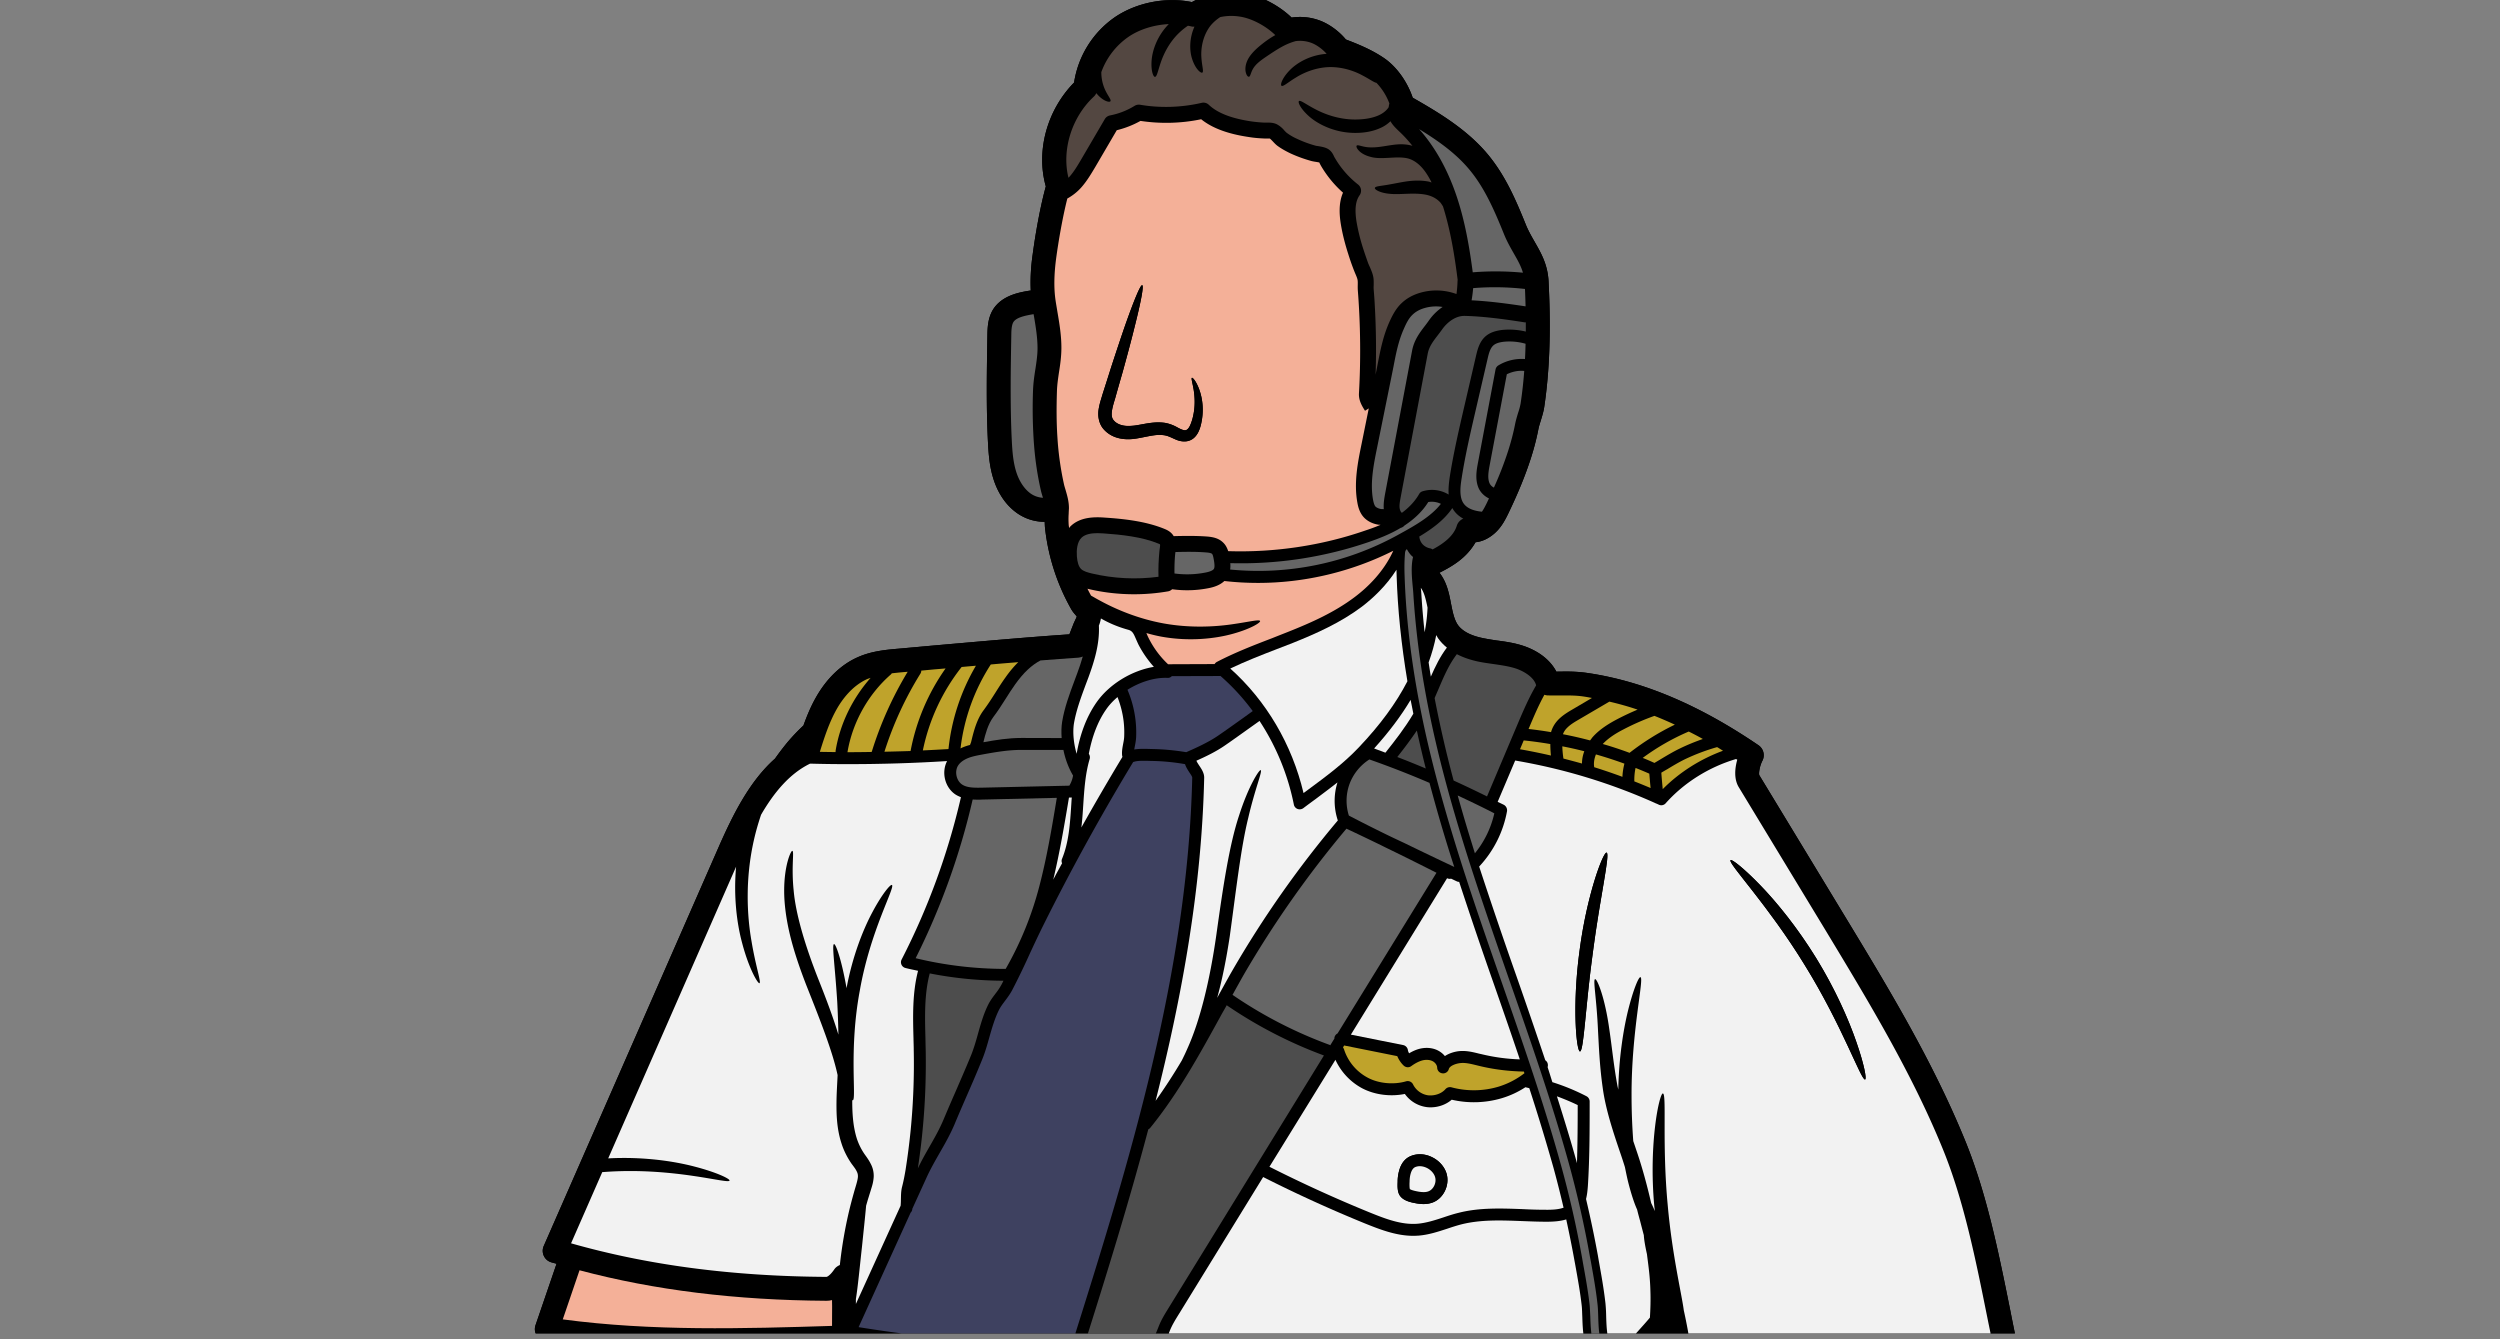 <svg xmlns="http://www.w3.org/2000/svg" width="280" height="150" version="1.0" viewBox="0 0 210 112.5"><rect x="0" y="0" width="210" height="112.5" fill="#808080" stroke="none"/><defs><clipPath id="a"><path d="M44.926 0H169.62v112.004H44.926Zm0 0"/></clipPath><clipPath id="b"><path d="M124 63h44v49.004h-44Zm0 0"/></clipPath><clipPath id="c"><path d="M117 46h18v66.004h-18Zm0 0"/></clipPath><clipPath id="d"><path d="M97 98h37v14.004H97Zm0 0"/></clipPath><clipPath id="e"><path d="M91 84h21v28.004H91Zm0 0"/></clipPath><clipPath id="f"><path d="M72 63h29v49.004H72Zm0 0"/></clipPath></defs><g clip-path="url(#a)"><path d="M165.055 95.77c-2.688-6.586-6.399-12.727-9.996-18.657l-7.282-12.004c-.054-.175.04-.777.266-1.21a1.015 1.015 0 0 0-.328-1.297c-4.996-3.399-9.707-5.391-14.387-6.075a12.22 12.22 0 0 0-1.84-.117c-.254 0-.5.008-.754.008-.484-.938-1.437-1.703-2.71-2.145-.77-.261-1.536-.375-2.29-.472-.367-.055-.722-.11-1.093-.184-1.079-.207-1.813-.594-2.192-1.14-.3-.45-.426-1.075-.558-1.743-.16-.851-.348-1.82-.977-2.625.531-.265 1.078-.566 1.582-.945.629-.473 1.113-1.02 1.45-1.617.554-.05 1.12-.32 1.617-.762.55-.492.87-1.101 1.171-1.73.832-1.735 1.422-3.2 1.875-4.614.27-.851.473-1.644.625-2.437.047-.223.125-.457.2-.703.105-.348.218-.703.28-1.106.454-3.023.575-6.457.368-10.5l-.004-.09c-.078-1.398-.633-2.359-1.164-3.285-.262-.46-.531-.925-.746-1.453-.848-2.105-1.734-4.144-3.188-5.894-1.746-2.102-4.14-3.524-6.312-4.766-.457-1.348-1.34-2.586-2.375-3.305-1.027-.707-2.148-1.168-3.242-1.586-.578-.707-1.434-1.328-2.258-1.617a4.779 4.779 0 0 0-2.297-.222c-1.09-1.051-2.656-1.856-4.05-2.07a7.028 7.028 0 0 0-4.329.769C97.95-.277 95.453.21 93.63 1.457a8.177 8.177 0 0 0-3.406 5.477c-2.282 2.324-3.215 5.753-2.375 8.726-.489 1.766-.887 4.082-1.106 5.73a15.828 15.828 0 0 0-.16 3.02c-.035 0-.074 0-.11.008-.812.133-2.316.383-3.066 1.598-.437.726-.453 1.539-.465 2.129-.046 2.914-.105 5.933.043 8.914.051 1.007.121 2.078.45 3.132.27.875.836 2.09 1.996 2.907a3.993 3.993 0 0 0 2.285.734h.039c.008.168.008.328.027.508a17.75 17.75 0 0 0 2.215 6.855c.102.176.234.332.363.477a.44.44 0 0 0 .094.113c-.043.11-.11.242-.148.328-.059.125-.121.258-.16.364l-.317.808c-3.71.25-7.64.61-11.453.942l-2.79.253c-1.1.094-2.35.2-3.519.72-1.406.616-2.632 1.792-3.539 3.402-.425.753-.754 1.55-1.039 2.343-.402.367-.855.836-1.351 1.418a23.56 23.56 0 0 0-1.035 1.36c-2.172 1.925-3.57 4.785-4.735 7.43l-14.695 33.515a1 1 0 0 0 .008.82c.12.266.347.461.62.543.15.047.302.078.45.125l-1.77 5.168c-.093.278-.062.586.09.84.157.254.414.426.711.477 4.79.722 9.63.937 14.438.937 3.422 0 6.816-.105 10.168-.215.125-.008.25-.031.363-.074 7.094 1.207 14.281 1.793 21.957 1.754l35.488-.137c1.653 0 3.196.012 4.743.031 1.34.012 2.68.024 4.113.024a.992.992 0 0 0 .785-.379c.32-.398.758-.883 1.184-1.352l.562-.62c.508.609.86 1.328.898 1.913.032.497.426.899.918.938 3.036.246 6.07.363 9.11.363 6.078 0 12.156-.484 18.168-1.445.265-.047.508-.195.66-.418a.994.994 0 0 0 .16-.773c-.207-.989-.414-2-.613-3.016-.98-4.867-1.985-9.91-3.828-14.402"/><path d="M69.898 109.746c-.007-.172-.007-.355-.007-.539-.16.047-.32.059-.48.059-7.614-.051-14.419-.887-20.731-2.563l-1.407 4.125c7.485 1 15.164.781 22.618.547.007-.547.007-1.09.007-1.629Zm3.235-52.808c-.086.035-.18.062-.266.093-1.262.559-2.113 1.7-2.597 2.559-.614 1.09-1.024 2.34-1.403 3.566.442.008.883.012 1.324.02 0-.04-.007-.07 0-.114.364-2.25 1.422-4.406 2.942-6.124Zm3.113-.508-.48.039c-.286.027-.57.058-.856.09-.023.023-.035.058-.062.082-1.914 1.66-3.243 4.047-3.66 6.543.675 0 1.359-.008 2.035-.02a30.383 30.383 0 0 1 3.023-6.734Zm3.184-.282a57 57 0 0 1-.88.075l-1.163.109c0 .078-.02.164-.063.238a29.074 29.074 0 0 0-3.031 6.575c.727-.016 1.457-.036 2.195-.06a17.684 17.684 0 0 1 2.942-6.937Zm1.289 10.817a2.611 2.611 0 0 1-.446-.219c-.906-.594-1.21-1.867-.718-2.816-2.754.172-5.535.258-8.309.258-1.066 0-2.137-.012-3.2-.043-1.745.851-3.05 2.46-4.116 4.293-.23.687-.438 1.398-.606 2.14-.734 3.25-.578 6.313-.199 8.469.36 2.164.836 3.476.668 3.543-.121.05-.871-1.164-1.453-3.375-.45-1.66-.73-3.922-.508-6.414L51.09 97.305c2.844-.153 5.406.207 7.219.68 1.918.495 3.023 1.042 2.972 1.183-.082.328-4.738-1.164-10.601-.715-.032 0-.063 0-.09.008l-2.621 5.977c6.484 1.843 13.515 2.769 21.453 2.82.05 0 .3-.106.66-.633.117-.172.285-.285.465-.363.148-1.352.387-2.89.781-4.559.121-.488.246-.988.395-1.504.136-.508.336-1.05.343-1.383a.877.877 0 0 0-.12-.46c-.087-.176-.243-.372-.419-.61a6.419 6.419 0 0 1-.84-1.695c-.398-1.215-.433-2.426-.421-3.531.011-.778.062-1.5.093-2.211-.421-1.977-1.441-4.563-2.597-7.473-.578-1.48-1.075-2.938-1.403-4.3-.328-1.364-.488-2.634-.488-3.7-.004-2.16.57-3.402.684-3.363.18.043-.098 1.308.113 3.324.172 2.008.98 4.707 2.144 7.633.622 1.562 1.188 3.082 1.614 4.48a76.416 76.416 0 0 0-.098-2.746c-.183-2.977-.465-4.82-.27-4.86.149-.03.641 1.337 1.055 3.716v-.028c.485-2.605 1.36-4.863 2.176-6.383.813-1.527 1.512-2.347 1.633-2.27.3.169-1.813 3.825-2.695 8.852-.942 5.008-.258 9.184-.598 9.235-.012 0-.024-.016-.04-.02-.003 1.094.06 2.192.38 3.223.164.496.383.93.664 1.336.156.219.344.469.5.781.172.309.285.742.258 1.117-.024.371-.106.68-.196.953-.074.258-.156.504-.23.75-.078.239-.14.477-.211.711-.086.977-.215 2.16-.348 3.457-.195 1.75-.34 3.32-.511 4.387v.414l3.757-8.254c.016-.176.024-.347.024-.527.008-.348.008-.719.101-1.07.121-.473.211-.938.293-1.43.176-1.11.317-2.234.43-3.367.215-2.223.3-4.477.254-6.7 0-.312-.016-.62-.02-.937-.05-1.883-.101-3.832.383-5.703-.36-.078-.71-.145-1.066-.238a.497.497 0 0 1-.313-.715 58.593 58.593 0 0 0 4.98-13.63Zm1.258-11.043c-.403.031-.805.07-1.2.105a16.735 16.735 0 0 0-3.257 7.008c.718-.031 1.433-.074 2.152-.113a17.38 17.38 0 0 1 2.305-7Zm2.132 26.812c.067-.113.121-.23.18-.351a32.753 32.753 0 0 1-6.191-.617c-.461 1.75-.41 3.636-.36 5.46.004.313.012.63.02.942a58.623 58.623 0 0 1-.266 6.82 59.862 59.862 0 0 1-.39 3.153c.293-.618.62-1.196.941-1.758.445-.774.863-1.508 1.207-2.32.32-.762.645-1.52.98-2.282.446-1.031.899-2.058 1.32-3.09.24-.578.423-1.214.595-1.832.234-.836.48-1.707.875-2.488.171-.34.394-.629.601-.906.184-.238.352-.473.488-.73Zm1.426-27.113c-.77.063-1.535.125-2.308.195a16.529 16.529 0 0 0-2.543 7.055c.082-.043.156-.082.242-.113.18-.074.367-.137.55-.18.008-.008.008-.016.012-.02.032-.09.075-.175.094-.265.234-.969.488-1.902 1.05-2.648.348-.47.677-.977.985-1.465.274-.434.547-.867.848-1.282.351-.503.71-.921 1.07-1.277Zm2.074-13.809c-.007-.019-.011-.039-.02-.058-.062-.207-.124-.406-.167-.61-.3-1.331-.504-2.73-.598-4.273a41.076 41.076 0 0 1-.047-4.148c.028-.618.114-1.203.203-1.762.09-.594.172-1.152.172-1.707 0-.887-.144-1.777-.304-2.719-.012-.047-.016-.101-.024-.144-.011 0-.02.004-.031.004-.73.12-1.441.285-1.672.668-.152.257-.168.718-.172 1.117-.05 2.886-.101 5.863.04 8.777.042.883.105 1.809.363 2.645.25.816.691 1.476 1.226 1.859.313.219.68.332 1.031.352Zm1.164 25.208-6.285.144c-.117.008-.242.008-.375.008-.136 0-.273-.008-.41-.012a59.55 59.55 0 0 1-4.789 13.328c2.461.598 5.004.899 7.563.899a28.17 28.17 0 0 0 2.816-6.899c.644-2.449 1.07-4.992 1.48-7.468Zm1.051-1.024a2.37 2.37 0 0 0 .313-.851 6.926 6.926 0 0 1-.809-2.149l-3.492-.004h-.031c-1.121 0-2.172.184-3.274.383-.433.082-.847.156-1.226.309-.266.109-.621.304-.828.629-.309.492-.145 1.269.343 1.59.414.269.989.273 1.645.261Zm.164 1.586c.012-.195.024-.39.043-.59l-.238.004c-.379 2.274-.773 4.602-1.32 6.895.238-.465.496-.918.742-1.38a.458.458 0 0 1 0-.378c.574-1.41.668-2.938.773-4.551Zm.965-12.434c-.117.043-.23.086-.355.094-1.043.074-2.114.145-3.196.235-.742.386-1.422 1.02-2.12 2-.29.402-.555.82-.817 1.238-.32.508-.656 1.027-1.031 1.523-.442.594-.668 1.438-.829 2.11 1.055-.192 2.079-.36 3.2-.36h.035l3.34.008a6.023 6.023 0 0 1 .039-1.36c.195-1.195.617-2.327 1.027-3.429l.246-.664c.168-.453.328-.922.461-1.395Zm3.477 6.754c.02-.422.007-.847-.04-1.27a8.313 8.313 0 0 0-.519-2.077c-.367.312-.695.66-.953 1.035-.703 1.008-1.18 2.262-1.457 3.734a.502.502 0 0 1 .074.422c-.37 1.242-.457 2.59-.543 3.899-.039.625-.082 1.246-.156 1.863a221.44 221.44 0 0 1 3.45-5.93.788.788 0 0 1-.036-.226c-.016-.309.047-.606.098-.887.039-.192.074-.383.082-.563Zm2.496-5.886a9.027 9.027 0 0 1-1.301-1.883c-.074-.16-.145-.32-.21-.469-.204-.473-.302-.676-.665-.77a9.71 9.71 0 0 1-2.273-.945 2.87 2.87 0 0 1-.172.606c0 .02.004.043.004.062.058 1.488-.387 2.934-.875 4.27l-.25.664c-.391 1.058-.793 2.148-.977 3.25-.11.738-.02 1.668.23 2.52.293-1.696.848-3.137 1.657-4.301 1.07-1.547 2.976-2.696 4.832-3.004Zm.523-10.23c0-.024-.011-.052-.011-.063-.004 0-.04-.028-.114-.055-1.39-.574-3.12-.758-4.64-.863a6.393 6.393 0 0 0-.493-.02c-.504 0-1.02.074-1.336.375-.39.375-.433 1.063-.398 1.57.04.516.156.864.348 1.06.207.206.582.3.91.382 1.82.43 3.738.523 5.597.277-.019-.719.008-1.43.079-2.14l.02-.172c.015-.114.038-.254.038-.352Zm2.7 19.534c0-.093-.16-.32-.254-.457-.137-.215-.274-.43-.352-.675a17.935 17.935 0 0 0-2.856-.27l-.218-.008c-.375-.004-.77-.02-1.102.05-.055.013-.101.028-.144.04-.012 0-.024.004-.032.004a189.825 189.825 0 0 0-7.668 13.95c-.347.71-.687 1.433-1.02 2.151A61.3 61.3 0 0 1 85 83.215c-.176.316-.375.59-.574.851-.196.262-.375.5-.508.762-.348.695-.578 1.477-.813 2.305-.18.64-.367 1.308-.628 1.93-.426 1.05-.875 2.085-1.329 3.12a140.49 140.49 0 0 0-.968 2.262c-.371.871-.825 1.664-1.266 2.43-.375.656-.766 1.34-1.086 2.047l-1.195 2.621v.035a.463.463 0 0 1-.14.285l-4.372 9.617c5.809.938 11.707 1.438 17.89 1.54 4.86-15.395 9.755-31.297 10.137-47.7Zm1.82-17.539c.086-.148.039-.488 0-.71-.028-.157-.074-.462-.16-.548-.102-.09-.41-.113-.536-.12-.843-.067-1.699-.051-2.535-.032l-.011.078c-.063.57-.079 1.149-.07 1.723a8.002 8.002 0 0 0 2.624-.082c.38-.074.614-.184.688-.309Zm2.476 12.516.785-.567a18.362 18.362 0 0 0-2.714-2.953c-.008 0-.012.008-.02.008l-4.066.012a.439.439 0 0 1-.375.144c-1.082-.043-2.305.348-3.348 1a9.127 9.127 0 0 1 .727 4.008 5.166 5.166 0 0 1-.102.703c-.02.106-.039.203-.055.305.41-.066.825-.055 1.22-.047l.21.008c.988.012 1.969.105 2.938.266.855-.375 1.882-.84 2.703-1.407.695-.476 1.398-.984 2.097-1.48Zm-3.433 44.945L111.21 88.66a37.558 37.558 0 0 1-8.168-4.219c-.164.309-.348.606-.512.914-1.754 3.192-3.566 6.5-5.914 9.387a.555.555 0 0 1-.16.125c-1.625 6.133-3.504 12.188-5.39 18.156.538.008 1.085.016 1.632.016l3.875-.016c.317-.507.535-1.046.739-1.554.23-.617.578-1.156.902-1.688Zm11.367-36.324a5.163 5.163 0 0 1-.031-3.195c-.621.488-1.246.953-1.864 1.418-.34.246-.671.492-1.007.746a.523.523 0 0 1-.477.066.494.494 0 0 1-.316-.371 19.901 19.901 0 0 0-2.883-7.023l-.778.554c-.703.5-1.402 1.004-2.105 1.489-.75.523-1.625.945-2.418 1.296.031.102.137.258.23.403.2.297.43.633.422 1.039-.21 9.219-1.84 18.258-4.082 27.129a48.552 48.552 0 0 0 2.196-3.38c.152-.308.316-.636.468-.995 1.055-2.313 1.899-5.73 2.446-9.614.543-3.886 1.07-7.472 1.898-9.964.8-2.512 1.707-3.887 1.82-3.825.165.075-.472 1.543-1.05 4.032-.614 2.484-1.008 6-1.547 9.922-.278 1.835-.617 3.585-1.059 5.175.434-.789.863-1.578 1.309-2.351a87.855 87.855 0 0 1 8.828-12.551Zm1.426-18.773c1.086-.817 2.433-2.118 3.23-3.88a25.403 25.403 0 0 1-11.351 2.7c-.942 0-1.875-.05-2.805-.156-.016 0-.02-.008-.027-.008-.391.367-.91.523-1.313.601a9.25 9.25 0 0 1-3.074.094c-.098.078-.203.156-.336.176-.942.164-1.906.246-2.871.246-1.297 0-2.602-.148-3.848-.45a.194.194 0 0 0-.062-.011c.097.2.199.395.3.574.235.133.485.282.774.434 1.289.703 3.16 1.512 5.34 1.906 2.18.39 4.218.285 5.672.078 1.449-.203 2.351-.441 2.414-.285.05.133-.762.648-2.254 1.066-1.485.418-3.672.676-6.031.25a13.004 13.004 0 0 1-1.266-.304 5.11 5.11 0 0 0 .223.492c.414.805.949 1.52 1.597 2.129l3.91-.016a.517.517 0 0 1 .188-.18c1.5-.78 3.09-1.398 4.629-1.988.457-.183.918-.363 1.37-.543 1.895-.754 3.88-1.629 5.59-2.925Zm2.16-6.06c-.067-.007-.125-.007-.184-.01-.539-.09-.992-.337-1.289-.7-.297-.367-.414-.813-.472-1.152-.31-1.692.039-3.395.347-4.907l.61-3.011-.317.199c-.246-.39-.539-.863-.508-1.453.09-1.586.121-3.2.09-4.805a61.836 61.836 0 0 0-.097-2.55c-.024-.426-.051-.848-.086-1.278a4.731 4.731 0 0 1-.008-.473c0-.144.008-.277-.012-.41-.02-.148-.113-.363-.203-.57-.055-.133-.11-.266-.156-.39-.149-.391-.29-.794-.414-1.196a17.782 17.782 0 0 1-.625-2.484c-.125-.747-.227-1.793.171-2.711a9.283 9.283 0 0 1-1.867-2.286c-.035-.062-.062-.125-.097-.187-.004-.02-.02-.04-.024-.059-.074-.023-.187-.035-.261-.05a4.804 4.804 0 0 1-.383-.07 11.568 11.568 0 0 1-1.785-.65 6.707 6.707 0 0 1-1.114-.652c-.144-.113-.265-.246-.37-.359-.083-.082-.188-.195-.247-.234a2.68 2.68 0 0 0-.254 0c-.09 0-.168 0-.242-.004-.453-.02-.89-.059-1.305-.13-1.758-.26-3.054-.753-3.965-1.487a14.429 14.429 0 0 1-5.097.14 7.957 7.957 0 0 1-1.992.781l-1.805 3.086c-.348.582-.703 1.192-1.184 1.73-.355.395-.75.696-1.164.923-.402 1.59-.738 3.55-.933 4.984-.188 1.399-.207 2.578-.051 3.61.047.312.101.617.152.93.168.984.34 2.007.332 3.062-.004.703-.097 1.363-.199 2-.078.523-.152 1.027-.172 1.535-.047 1.45-.043 2.738.04 3.95.093 1.429.277 2.722.554 3.952.035.156.09.32.137.485.132.453.285.968.273 1.539-.008.14-.016.28-.02.414-.015.36-.027.668.004.988.008.074.028.148.032.227.05-.051.082-.114.136-.16.79-.755 1.934-.782 2.84-.715 1.617.105 3.48.308 5.051.957.39.156.617.363.758.601.91-.023 1.84-.035 2.785.031.473.04.96.121 1.348.489.238.218.363.488.445.742 3.875.125 7.844-.461 11.5-1.727.41-.136.848-.289 1.297-.484Zm2.258 13.142c-.516-3.094-.82-6.04-.907-8.907-.004-.16-.011-.312-.011-.46-.864 1.355-1.97 2.382-2.89 3.09-1.806 1.359-3.868 2.273-5.825 3.058-.465.176-.926.36-1.383.535-1.285.496-2.605 1.012-3.863 1.613 3.023 2.707 5.183 6.371 6.152 10.461.129-.094.266-.195.39-.289 1.524-1.125 2.97-2.191 4.247-3.539 1.8-1.894 3.137-3.719 4.09-5.562Zm.5 2.722a60.858 60.858 0 0 1-.23-1.16c-.805 1.356-1.825 2.703-3.067 4.082.32.113.633.238.953.356.008 0 .008-.008.008-.016.824-1.035 1.66-2.113 2.336-3.262Zm1.043 4.606a105.12 105.12 0 0 1-.75-3.188 37.17 37.17 0 0 1-1.645 2.223 74.7 74.7 0 0 1 2.395.965Zm-.098-11.442c.133-.691.223-1.386.246-2.07-.133-.637-.258-1.246-.566-1.668.02.2.043.395.05.582.063 1.027.153 2.086.27 3.156Zm1.367-10.789c-.32-.164-.7-.21-1.062-.152-.47.758-1.141 1.41-1.996 1.973a.62.62 0 0 1-.32.199c-.895.535-1.844.894-2.66 1.18a33.042 33.042 0 0 1-11.653 1.78c.015.169.015.348-.012.536 4.824.48 9.781-.531 14.023-2.867l.149-.082c1.273-.7 2.687-1.48 3.531-2.567Zm-8.68 44.485 8.31-13.496c-1.173-.594-2.34-1.18-3.485-1.739-.399-.195-.805-.39-1.211-.594-.953-.464-1.91-.921-2.867-1.37a86.907 86.907 0 0 0-8.68 12.359c-.297.527-.594 1.062-.89 1.597a36.739 36.739 0 0 0 8.175 4.211c.012.008.02.02.031.032l.356-.579c0-.023-.008-.05 0-.082a.497.497 0 0 1 .261-.34Zm8.825-61.024a3.412 3.412 0 0 0-1.512.09 2.365 2.365 0 0 0-1.004.55c-.305.286-.512.673-.73 1.173-.465 1.03-.668 2.086-.883 3.207l-.137.683-1.234 6.094c-.297 1.461-.602 2.973-.344 4.402.035.184.09.41.187.547.094.106.262.184.477.227.07.004.16.004.238.012-.035-.446.035-.875.102-1.25l2.273-12.047c.168-.91.649-1.54 1.114-2.141.113-.148.226-.3.34-.465a4.42 4.42 0 0 1 1.113-1.082Zm.36 28.613a3.915 3.915 0 0 1-.743-.785c-.055-.09-.098-.183-.152-.265-.145.765-.36 1.523-.641 2.297.043.265.082.535.125.804.02.13.043.262.062.387.371-.84.774-1.684 1.348-2.438Zm.62 18.426a22.4 22.4 0 0 1-.18-.547 137.382 137.382 0 0 1-1.902-6.515 80.06 80.06 0 0 0-5.05-1.969 4.17 4.17 0 0 0-1.68 2.094 4.123 4.123 0 0 0-.043 2.62c1.043.548 2.086 1.071 3.125 1.579.52.254 1.03.492 1.554.738a338.06 338.06 0 0 0 4.176 2Zm.73-29.246c.012 0 .02-.008.032-.008a2.248 2.248 0 0 1-.926-.894c-.68 1.008-1.71 1.758-2.781 2.398a.096.096 0 0 1 .015.047c.024.227.125.438.274.602.152.164.36.277.574.328.094.011.184.05.258.101.332-.175.66-.37.95-.593.382-.286.882-.754 1.077-1.371a.952.952 0 0 1 .528-.61Zm1 28.098a8.136 8.136 0 0 0 1.633-3.356 86.299 86.299 0 0 0-3.078-1.5c.137.477.27.957.414 1.453.329 1.137.68 2.266 1.032 3.403Zm3.774 17.312c-.715-2.129-1.453-4.246-2.18-6.332a407.47 407.47 0 0 1-2.914-8.578.461.461 0 0 1-.195-.043c-.164-.074-.324-.156-.484-.226a.48.48 0 0 1-.336-.04l-8.082 13.141 4.39.875c.223.05.383.227.403.45a.804.804 0 0 0 .101.242c.297-.176.578-.301.863-.375.551-.141 1.114-.09 1.56.14.226.113.425.281.581.469a2.755 2.755 0 0 1 1.223-.418c.594-.05 1.129.082 1.656.215l.184.039a15.84 15.84 0 0 0 3.23.441Zm.262-66.082c-.156-.539-.426-1.027-.75-1.586-.281-.496-.602-1.05-.864-1.707-.789-1.949-1.605-3.832-2.874-5.355-1.153-1.39-2.657-2.45-4.235-3.414 1.317 1.476 2.36 3.324 3.113 5.523.739 2.153 1.114 4.387 1.395 6.508a23.998 23.998 0 0 1 4.215.031Zm.11 8.254c-.477-.05-1 .05-1.462.277l-1.437 7.614c-.114.597-.196 1.133-.008 1.554a.766.766 0 0 0 .36.352c.503-1.125.898-2.14 1.206-3.117.246-.774.434-1.504.575-2.219.066-.336.16-.633.246-.93a5.16 5.16 0 0 0 .214-.793c.137-.867.23-1.793.305-2.738Zm.015 58.992c-.016-.047-.028-.093-.047-.14a17.388 17.388 0 0 1-3.805-.489l-.187-.046c-.469-.114-.903-.22-1.317-.18-.43.043-.918.238-.992.5a.494.494 0 0 1-.543.363.492.492 0 0 1-.437-.48c-.008-.207-.168-.434-.387-.543-.23-.117-.547-.14-.856-.063-.285.078-.578.223-.925.473a.494.494 0 0 1-.621-.016 2.345 2.345 0 0 1-.563-.816l-4.465-.895-.094.168c.036.047.07.106.09.168a4.12 4.12 0 0 0 2 2.375c.918.489 2.176.602 3.203.301a.5.5 0 0 1 .594.262c.23.48.719.836 1.246.91.547.066 1.145-.133 1.473-.516a.508.508 0 0 1 .508-.152 7.235 7.235 0 0 0 3.933-.05 6.78 6.78 0 0 0 2.192-1.134Zm.097-64.418c-.011-.472-.03-.96-.05-1.46a22.273 22.273 0 0 0-4.352-.07c-.031.339-.07.683-.133 1.023 1.535.074 3.121.293 4.535.507Zm-.05 4.426c.027-.422.039-.851.05-1.285a4.954 4.954 0 0 0-1.742-.176c-.465.043-.785.149-.976.328-.25.235-.364.637-.47 1.094l-.964 4.168c-.445 1.926-.91 3.898-1.215 5.863-.082.52-.148 1.032-.074 1.516.09.547.379 1.172 1.773 1.316.16-.222.297-.496.442-.793.05-.117.101-.214.152-.324a1.802 1.802 0 0 1-.863-.847c-.328-.743-.172-1.563-.059-2.16l1.477-7.837a.52.52 0 0 1 .238-.332 3.778 3.778 0 0 1 2.23-.53Zm.07-2.308v-.778c-.023 0-.043.008-.063.008-1.652-.258-3.402-.504-5.07-.547h-.031c-.777 0-1.461.57-1.848 1.113-.12.172-.246.332-.367.493-.422.547-.75.98-.863 1.582l-2.27 12.047c-.062.332-.12.648-.086.914.024.175.094.32.188.394.629-.465 1.117-.996 1.453-1.586a.49.49 0 0 1 .293-.226 2.699 2.699 0 0 1 2.183.277c-.035-.531.028-1.05.102-1.547.316-1.996.781-3.992 1.227-5.918l.968-4.176c.114-.484.266-1.148.754-1.609.371-.344.883-.531 1.582-.59a5.98 5.98 0 0 1 1.848.149Zm.867 29.718c-.156-.66-.992-1.168-1.664-1.402-.586-.195-1.234-.29-1.914-.387-.402-.058-.812-.113-1.207-.191-.719-.149-1.34-.36-1.883-.645-.004.008-.004.02-.012.035-.671.883-1.097 1.907-1.558 2.989-.098.218-.188.441-.29.668.423 2.203.95 4.5 1.598 6.93a92.1 92.1 0 0 1 2.805 1.335l2.574-6.09c.461-1.082.934-2.19 1.551-3.242Zm1.242 5.895c-.03-.317-.047-.64-.05-.965a33.007 33.007 0 0 0-2.235-.305l-.312.742c.867.157 1.734.325 2.597.528Zm1.063 37.98a91.467 91.467 0 0 0-.848-3.355 177.51 177.51 0 0 0-2.031-6.684c-.11-.027-.215-.05-.324-.078h-.004a7.652 7.652 0 0 1-1.988.922 8.232 8.232 0 0 1-4.2.125c-.476.41-1.117.64-1.773.64-.121 0-.238-.003-.36-.023a2.677 2.677 0 0 1-1.804-1.101c-1.2.246-2.528.078-3.574-.47a5.148 5.148 0 0 1-2.258-2.398l-5.543 8.985a114.41 114.41 0 0 0 8.426 3.84c1.363.554 2.691 1.054 4.02.945.722-.063 1.433-.29 2.179-.535.406-.137.836-.278 1.27-.383 1.765-.45 3.59-.371 5.359-.309.707.032 1.441.063 2.148.055.426-.004.903-.031 1.305-.176Zm1.125-3.738c.05-1.633.062-3.273.062-4.879a19.644 19.644 0 0 0-1.746-.738c.57 1.816 1.137 3.633 1.645 5.465l.039.152Zm.422-33.57c0-.34.066-.692.195-1.032a29.386 29.386 0 0 0-1.848-.414c.012.352.043.704.094 1.028.52.136 1.04.273 1.559.418Zm.074 48.793h.215c-.203-.707-.238-1.535-.262-2.297-.016-.348-.02-.668-.047-.926-.125-1.14-.34-2.312-.543-3.445l-.078-.422a99.313 99.313 0 0 0-.684-3.41c-.5.156-1.035.187-1.519.195-.727.004-1.477-.027-2.2-.055-1.769-.066-3.445-.132-5.077.274-.391.101-.782.226-1.196.367-.77.25-1.566.516-2.418.582-.144.008-.289.016-.437.016-1.387 0-2.7-.493-4.04-1.032a115.974 115.974 0 0 1-8.57-3.906l-7.039 11.445c-.316.512-.617.989-.82 1.512-.144.375-.312.781-.52 1.192l30.462-.114c1.66 0 3.214.012 4.773.024Zm-.824-53.368 1.586-.933c-.227-.043-.461-.086-.692-.121-.652-.098-1.289-.094-1.949-.086-.352 0-.71 0-1.082-.008a.87.87 0 0 1-.27-.055c-.503.91-.914 1.887-1.316 2.84l-.02.035c.641.07 1.27.16 1.895.266.102-.379.316-.754.637-1.074.367-.367.797-.621 1.21-.864Zm2.476 53.38a.14.14 0 0 1-.039-.044c-.265-.527-.297-1.48-.324-2.312a12.536 12.536 0 0 0-.059-1.031c-.129-1.196-.347-2.399-.554-3.563l-.075-.383a86.638 86.638 0 0 0-1.777-7.875c-1.457-5.257-3.277-10.468-5.039-15.52-1.168-3.359-2.379-6.839-3.488-10.339a171.9 171.9 0 0 1-1.04-3.414c-1.265-4.328-2.167-8.215-2.757-11.902a73.15 73.15 0 0 1-.734-6.563c-.012-.23-.032-.476-.059-.734-.074-.793-.156-1.696.027-2.477a1.674 1.674 0 0 1-.175-.156 2.766 2.766 0 0 1-.34-.492l-.04.02c-.074.066-.12.202-.124.374-.043.54-.055 1.102-.032 1.77.13 4.035.672 8.226 1.653 12.797.726 3.336 1.675 6.824 2.984 10.98 1.102 3.492 2.32 6.984 3.496 10.356 1.754 5.043 3.574 10.25 5.016 15.472.699 2.508 1.293 5.14 1.773 7.817l.067.386c.214 1.18.43 2.36.558 3.524.024.281.035.613.055.972.023.801.062 1.684.297 2.332.242.004.484.004.73.004Zm1.672-47.688c.012-.375.074-.746.164-1.11a36.198 36.198 0 0 0-2.39-.773c-.145.36-.207.734-.145 1.074.793.246 1.59.524 2.371.809Zm-.375-4.875a22.4 22.4 0 0 1 1.645-.77 24.118 24.118 0 0 0-2.368-.672l-2.539 1.489c-.375.219-.73.426-1.007.707-.172.168-.29.355-.352.543.766.144 1.524.32 2.277.52.063-.079.125-.16.184-.243.617-.71 1.438-1.195 2.16-1.574Zm2.742 5.816c-.015-.105-.02-.218-.035-.332-.023-.297-.05-.586-.074-.875-.379-.168-.77-.328-1.156-.48-.078.367-.114.75-.102 1.129.457.18.914.367 1.367.558Zm2.036-5.324a35.44 35.44 0 0 0-1.715-.738c-.891.316-1.758.695-2.594 1.133-.598.308-1.25.699-1.746 1.23.758.219 1.504.465 2.25.742a21.112 21.112 0 0 1 3.804-2.367Zm2.351 1.203a24.7 24.7 0 0 0-1.184-.625 19.28 19.28 0 0 0-3.867 2.215c.336.133.657.273.985.422.18-.106.367-.215.55-.328.512-.305 1.04-.621 1.575-.88.629-.308 1.277-.57 1.941-.804Zm1.695.989c-.172-.102-.336-.215-.496-.305a17.22 17.22 0 0 0-2.703 1.02c-.496.242-1.004.542-1.496.843-.164.09-.332.192-.488.285.02.281.043.567.07.864.016.175.035.347.047.52 1.398-1.411 3.152-2.524 5.066-3.228Zm22.586 49.5c-.132-.66-.273-1.329-.406-1.997-.96-4.777-1.95-9.718-3.715-14.043-2.625-6.441-6.304-12.503-9.851-18.375l-7.293-12.027c-.414-.687-.328-1.586-.125-2.305l-.102-.058c-2.277.676-4.367 1.984-5.906 3.71a.484.484 0 0 1-.582.126c-.098-.051-.207-.094-.305-.133-.015-.012-.02-.012-.027-.016a48.645 48.645 0 0 0-11.719-3.558c-.008 0-.008-.008-.012-.008l-1.472 3.476c.175.082.343.165.52.25a.53.53 0 0 1 .265.536 9.206 9.206 0 0 1-2.34 4.648A436.994 436.994 0 0 0 127.383 82c.812 2.32 1.625 4.684 2.422 7.063a.516.516 0 0 1 .172.195.551.551 0 0 1 .023.379c.133.414.266.843.398 1.265.985.313 1.942.7 2.856 1.176a.5.5 0 0 1 .277.445v.122c0 2.285 0 4.644-.148 6.964a6.449 6.449 0 0 1-.156 1.106 94.562 94.562 0 0 1 1 4.773l.066.39c.21 1.177.43 2.392.566 3.606.036.309.047.68.059 1.082.02.688.055 1.637.258 2.032.113.125.847.218 1.12.254.122.015.224.035.337.046.281-.335.594-.675.902-1.015.371-.414.754-.836 1.059-1.203.039-.653.07-1.434.039-2.27-.028-1.215-.196-2.293-.29-3.062-.152-.68-.245-1.235-.261-1.59-.105-.387-.207-.79-.312-1.195a26.488 26.488 0 0 1-.254-.965c-.207-.442-.5-1.285-.786-2.45-.082-.347-.156-.718-.238-1.113a36.184 36.184 0 0 0-.32-.988c-.656-1.926-1.305-3.86-1.547-5.692-.258-1.812-.316-3.421-.39-4.753-.114-2.684-.438-4.293-.25-4.352.167-.063.835 1.543 1.202 4.25.204 1.34.356 2.945.668 4.652.02.121.055.246.083.38.046-2.622.41-4.973.82-6.65.445-1.792.898-2.839 1.039-2.8.332.086-.758 4.457-.746 9.934-.004 1.359.058 2.652.144 3.836.086.25.172.507.258.765.524 1.524.918 3.028 1.246 4.438.106.215.207.433.309.675a14.35 14.35 0 0 0-.043-.382c-.496-5.305.433-9.559.719-9.496.332.039-.082 4.246.406 9.394.367 4.14 1.195 7.578 1.347 8.82.208.942.364 1.77.473 2.438.168.324.313.668.414 1.016 8.317.605 16.719.285 24.996-.957Zm2.176.624a.994.994 0 0 1-.16.774 1.012 1.012 0 0 1-.66.418c-6.012.96-12.09 1.445-18.168 1.445-3.04 0-6.078-.117-9.11-.363a1.006 1.006 0 0 1-.918-.938c-.039-.585-.39-1.304-.898-1.914l-.562.621c-.426.47-.864.954-1.184 1.348a.984.984 0 0 1-.785.383c-1.434 0-2.774-.012-4.113-.023-1.547-.02-3.09-.032-4.743-.032l-35.488.137c-7.676.039-14.863-.547-21.957-1.754a1.252 1.252 0 0 1-.363.074c-3.352.11-6.746.215-10.168.215-4.809 0-9.649-.215-14.438-.937a1.035 1.035 0 0 1-.71-.477 1.008 1.008 0 0 1-.09-.84l1.769-5.168c-.148-.047-.3-.078-.45-.125a.996.996 0 0 1-.62-.543 1 1 0 0 1-.008-.82l14.695-33.516c1.164-2.644 2.563-5.504 4.735-7.43a23.56 23.56 0 0 1 1.035-1.359 16.39 16.39 0 0 1 1.351-1.418c.285-.793.614-1.59 1.04-2.343.906-1.61 2.132-2.786 3.538-3.403 1.168-.52 2.418-.625 3.52-.719l2.789-.253c3.813-.332 7.742-.692 11.453-.942l.317-.808c.039-.106.101-.239.16-.364.039-.086.105-.218.148-.328a.44.44 0 0 1-.094-.113 2.949 2.949 0 0 1-.363-.477 17.75 17.75 0 0 1-2.215-6.855c-.02-.18-.02-.34-.027-.508h-.04c-.788 0-1.597-.25-2.288-.734-1.156-.817-1.723-2.032-1.992-2.907-.329-1.054-.399-2.125-.45-3.132-.148-2.98-.093-6-.043-8.914.012-.59.028-1.403.465-2.13.75-1.214 2.254-1.464 3.067-1.597.035-.008.074-.008.113-.008-.047-.918 0-1.906.156-3.02.219-1.648.617-3.964 1.106-5.73-.84-2.973.093-6.402 2.375-8.726a8.177 8.177 0 0 1 3.406-5.477c1.824-1.246 4.32-1.734 6.488-1.281a7.028 7.028 0 0 1 4.328-.77c1.395.215 2.961 1.02 4.051 2.07a4.779 4.779 0 0 1 2.297.223c.824.29 1.68.91 2.258 1.617 1.094.418 2.215.88 3.242 1.586 1.035.72 1.918 1.957 2.375 3.305 2.172 1.242 4.566 2.664 6.312 4.766 1.454 1.75 2.34 3.789 3.188 5.894.215.528.484.992.746 1.453.531.926 1.086 1.887 1.164 3.285l.004.09c.207 4.043.086 7.477-.367 10.5-.063.403-.176.758-.281 1.106-.075.246-.153.48-.2.703a21.333 21.333 0 0 1-.625 2.437c-.453 1.414-1.043 2.88-1.875 4.614-.3.629-.62 1.238-1.171 1.73-.497.442-1.063.711-1.618.762-.336.598-.82 1.144-1.449 1.617-.504.379-1.05.68-1.582.945.629.805.816 1.774.977 2.625.132.668.257 1.293.558 1.743.38.546 1.114.933 2.192 1.14.37.074.726.13 1.093.184.754.097 1.52.21 2.29.472 1.273.442 2.226 1.207 2.71 2.145.254 0 .5-.008.754-.008.582 0 1.184.02 1.84.117 4.68.684 9.39 2.676 14.387 6.075.422.289.558.851.328 1.296-.227.434-.32 1.036-.266 1.211l7.282 12.004c3.597 5.93 7.308 12.07 9.996 18.657 1.843 4.492 2.847 9.535 3.828 14.402.199 1.016.406 2.027.613 3.016ZM92.09 7.825a.955.955 0 0 1-.227.309C90 9.883 89.18 12.62 89.75 14.93a.41.41 0 0 0 .074-.07c.39-.434.7-.962 1.02-1.508l1.957-3.344a.657.657 0 0 1 .445-.313 6.156 6.156 0 0 0 2.067-.808.68.68 0 0 1 .468-.086c1.692.289 3.48.226 5.149-.16a.65.65 0 0 1 .613.164c.715.68 1.863 1.133 3.52 1.386.37.051.757.094 1.164.11h.164c.23-.004.558-.012.867.14.281.145.476.348.629.524.074.074.133.144.207.2.226.17.504.335.863.5.504.237 1.031.429 1.57.577.078.02.164.024.243.04.226.038.488.081.722.198.332.165.485.473.567.657.015.031.027.066.05.093a7.822 7.822 0 0 0 1.957 2.262.661.661 0 0 1 .141.91c-.348.489-.426 1.211-.25 2.274.121.71.309 1.46.578 2.297.125.386.258.761.39 1.14.044.102.09.207.138.309.12.277.261.594.308.933.027.215.02.426.02.618-.008.113-.008.23 0 .343.035.438.07.872.09 1.305a64.436 64.436 0 0 1 .07 5.855l.18-.925c.234-1.196.457-2.332.976-3.5.25-.547.54-1.13 1.023-1.582.41-.395.934-.692 1.56-.875a4.893 4.893 0 0 1 3.054.105 9.85 9.85 0 0 0 .09-1.125c.004-.02.011-.031.011-.05-.254-2.028-.593-4.149-1.234-6.188-.074-.113-.145-.234-.234-.34-.29-.308-.672-.527-1.18-.637-1.016-.203-2.14.008-2.996-.074-.86-.062-1.364-.367-1.309-.504.04-.152.524-.152 1.278-.297.37-.062.835-.164 1.378-.246.547-.074 1.188-.117 1.887.02.07.023.145.05.219.07a.45.45 0 0 1-.047-.098c-.187-.351-.418-.753-.73-1.113-.317-.36-.715-.672-1.184-.8-.945-.25-2.234.132-3.164-.141-.461-.114-.813-.328-.996-.535-.188-.2-.219-.36-.168-.41.129-.11.527.167 1.27.148.382.008.812-.059 1.359-.149.547-.082 1.226-.203 2 .004.02 0 .031.012.054.02a11.089 11.089 0 0 0-1.136-1.234c-.258-.25-.528-.504-.711-.836a2.854 2.854 0 0 1-.801.546c-.672.317-1.426.442-2.219.434-1.605-.012-2.965-.672-3.738-1.32-.785-.668-1.043-1.258-.93-1.352.117-.11.578.27 1.383.688.79.418 1.965.851 3.297.86.656.003 1.297-.083 1.797-.267.5-.175.86-.453 1.058-.77.016-.108.032-.218.059-.316a5.023 5.023 0 0 0-1.09-1.734c-.176-.012-.555-.297-1.152-.61-.676-.37-1.703-.738-2.84-.706-1.14.043-2.14.476-2.797.894-.664.403-1.05.774-1.183.672-.118-.074.043-.633.683-1.293.602-.629 1.723-1.293 3.11-1.387-.348-.398-.86-.773-1.313-.933a2.761 2.761 0 0 0-1.281-.137c-.375.102-.77.258-1.18.485-.457.253-.89.546-1.297.82-.398.27-.699.496-.902.73-.41.457-.39.907-.543.957-.074.024-.195-.07-.262-.316-.078-.246-.07-.64.125-1.059.195-.418.559-.804.95-1.14.386-.325.847-.68 1.39-.98-.793-.774-1.988-1.41-2.984-1.555a4.523 4.523 0 0 0-1.637.039 3.59 3.59 0 0 0-.805.703c-.664.84-.828 1.902-.785 2.633.04.757.223 1.238.082 1.328-.113.078-.59-.29-.867-1.176-.215-.676-.234-1.707.207-2.684a.895.895 0 0 1-.32-.031c-.075-.02-.157-.027-.227-.047a5.4 5.4 0 0 0-.734.59c-.813.773-1.285 1.73-1.535 2.453-.254.73-.332 1.242-.5 1.254-.145.012-.356-.516-.282-1.41.07-.856.485-2.059 1.442-3.024-1.215.059-2.461.43-3.414 1.09a6.14 6.14 0 0 0-2.254 2.942c0 .527.105.988.258 1.355.257.621.597.95.507 1.09-.05.129-.632.02-1.187-.676"/></g><g clip-path="url(#b)"><path fill="#f2f2f2" d="M133.805 79.973c.597-4.586 1.46-8.262 1.152-8.352-.281-.086-1.656 3.516-2.27 8.2-.644 4.683-.265 8.519.032 8.5.32-.008.457-3.766 1.086-8.348Zm22.863 10.703c.144-.051-.078-1.266-.734-3.149-.649-1.882-1.762-4.414-3.356-7.015-1.598-2.598-3.351-4.75-4.742-6.18-1.387-1.43-2.367-2.184-2.469-2.078-.25.242 3.14 3.758 6.25 8.844 3.133 5.066 4.73 9.683 5.051 9.578Zm10.246 19.89c.133.668.274 1.336.406 1.996a113.223 113.223 0 0 1-24.996.958 5.714 5.714 0 0 0-.414-1.016 46.554 46.554 0 0 0-.472-2.438c-.153-1.242-.981-4.68-1.348-8.82-.488-5.148-.074-9.355-.406-9.394-.286-.063-1.215 4.191-.72 9.496.016.129.032.257.044.382-.102-.242-.203-.46-.309-.675-.328-1.41-.722-2.914-1.246-4.438a87.216 87.216 0 0 0-.258-.765 50.914 50.914 0 0 1-.144-3.836c-.012-5.477 1.078-9.848.746-9.934-.14-.039-.594 1.008-1.04 2.8-.41 1.677-.773 4.028-.82 6.65-.027-.134-.062-.259-.082-.38-.312-1.707-.464-3.312-.667-4.652-.368-2.707-1.036-4.313-1.204-4.25-.187.059.137 1.668.25 4.352.075 1.332.133 2.941.391 4.753.242 1.832.89 3.766 1.547 5.692.113.332.219.66.32.988.082.395.156.766.238 1.113.286 1.165.579 2.008.786 2.45.078.328.168.656.254.965.105.406.207.808.312 1.195.016.355.11.91.262 1.59.094.77.261 1.847.289 3.062.031.836 0 1.617-.04 2.27-.304.367-.687.789-1.058 1.203-.308.34-.62.68-.902 1.015-.113-.011-.215-.03-.336-.046-.274-.036-1.008-.13-1.121-.254-.203-.395-.238-1.344-.258-2.032a13.696 13.696 0 0 0-.059-1.082c-.136-1.214-.355-2.43-.566-3.605l-.066-.39a94.562 94.562 0 0 0-1-4.774c.101-.403.132-.797.156-1.106.148-2.32.148-4.68.148-6.964v-.122a.5.5 0 0 0-.277-.445 17.844 17.844 0 0 0-2.856-1.176c-.132-.422-.265-.851-.398-1.265a.551.551 0 0 0-.023-.38.516.516 0 0 0-.172-.195A549.971 549.971 0 0 0 127.383 82a436.994 436.994 0 0 1-3.133-9.21 9.206 9.206 0 0 0 2.34-4.65.53.53 0 0 0-.266-.535 31.474 31.474 0 0 0-.52-.25l1.473-3.476c.004 0 .004.008.012.008a48.645 48.645 0 0 1 11.719 3.558c.008.004.012.004.027.016.098.039.207.082.305.133a.484.484 0 0 0 .582-.125c1.539-1.727 3.629-3.035 5.906-3.711.031.02.067.039.102.058-.203.72-.29 1.618.125 2.305l7.293 12.027c3.547 5.872 7.226 11.934 9.851 18.375 1.766 4.325 2.754 9.266 3.715 14.043"/></g><path d="M155.934 87.527c.656 1.883.879 3.098.734 3.149-.32.105-1.918-4.512-5.05-9.578-3.11-5.086-6.5-8.602-6.25-8.844.1-.106 1.081.648 2.468 2.078 1.39 1.43 3.144 3.582 4.742 6.18 1.594 2.601 2.707 5.133 3.356 7.015"/><path fill="#bfa32b" d="M144.238 62.758c.16.09.325.203.496.304-1.914.704-3.668 1.817-5.066 3.227-.012-.172-.031-.344-.047-.52-.027-.296-.05-.582-.07-.863.156-.094.324-.195.488-.285.492-.3 1-.601 1.496-.844a17.22 17.22 0 0 1 2.703-1.02M141.855 61.45c.395.195.79.402 1.184.624-.664.235-1.312.496-1.941.805-.536.258-1.063.574-1.575.879-.183.113-.37.222-.55.328-.328-.148-.649-.29-.985-.422a19.28 19.28 0 0 1 3.867-2.215M138.973 60.133c.57.226 1.136.472 1.714.738a21.112 21.112 0 0 0-3.804 2.367 31.556 31.556 0 0 0-2.25-.742c.496-.531 1.148-.922 1.746-1.23a20.123 20.123 0 0 1 2.594-1.133M138.617 65.863c.016.114.02.227.035.332-.453-.191-.91-.379-1.367-.558a4.747 4.747 0 0 1 .102-1.13c.386.153.777.313 1.156.481.023.29.05.578.074.875M137.555 59.61a22.4 22.4 0 0 0-1.645.769c-.722.379-1.543.863-2.16 1.574a5.626 5.626 0 0 1-.184.242c-.754-.199-1.511-.375-2.277-.52.063-.187.18-.374.352-.542.277-.281.632-.488 1.007-.707l2.54-1.489c.789.184 1.582.403 2.367.672M136.45 64.145c-.09.363-.153.734-.165 1.109a51.34 51.34 0 0 0-2.37-.809c-.063-.34 0-.715.144-1.074.8.227 1.597.488 2.39.774"/><path d="M134.957 71.621c.309.09-.555 3.766-1.152 8.352-.63 4.582-.766 8.34-1.086 8.347-.297.02-.676-3.816-.031-8.5.613-4.683 1.988-8.285 2.269-8.199"/><g clip-path="url(#c)"><path fill="#666" d="M134.574 112.898a.14.14 0 0 0 .04.043c-.247 0-.489 0-.731-.004-.235-.648-.274-1.53-.297-2.332-.02-.359-.031-.69-.055-.972-.129-1.164-.344-2.344-.558-3.524l-.067-.386a85.523 85.523 0 0 0-1.773-7.817c-1.442-5.222-3.262-10.43-5.016-15.472-1.176-3.371-2.394-6.864-3.496-10.356-1.308-4.156-2.258-7.644-2.984-10.98-.98-4.57-1.524-8.762-1.653-12.797-.023-.668-.011-1.23.032-1.77.004-.172.05-.308.125-.375.011-.004.023-.011.039-.02.093.173.207.34.34.493.054.055.113.11.175.156-.183.781-.101 1.684-.027 2.477.027.258.047.504.059.734.136 2.11.382 4.32.734 6.563.59 3.687 1.492 7.574 2.758 11.902a171.9 171.9 0 0 0 1.039 3.414c1.11 3.5 2.32 6.98 3.488 10.34 1.762 5.05 3.582 10.262 5.04 15.52a86.638 86.638 0 0 1 1.776 7.874l.075.383c.207 1.164.425 2.367.554 3.563.036.297.047.648.059 1.03.027.833.059 1.786.324 2.313"/></g><path fill="#bfa32b" d="m133.723 58.629-1.586.934c-.414.242-.844.496-1.211.863-.32.32-.535.695-.637 1.074a32.991 32.991 0 0 0-1.894-.266l.02-.035c.401-.953.812-1.93 1.315-2.84a.87.87 0 0 0 .27.055c.371.008.73.008 1.082.008.66-.008 1.297-.012 1.95.086.23.035.464.078.69.12"/><g clip-path="url(#d)"><path fill="#f2f2f2" d="M133.176 112.93h-.215c-1.559-.012-3.113-.024-4.774-.024l-30.46.114c.207-.41.375-.817.52-1.192.202-.523.503-1 .82-1.512l7.038-11.445a115.974 115.974 0 0 0 8.57 3.906c1.34.54 2.653 1.032 4.04 1.032.148 0 .293-.008.437-.016.852-.066 1.649-.332 2.418-.582.414-.14.805-.266 1.196-.367 1.632-.406 3.308-.34 5.078-.274.722.028 1.472.059 2.199.055.484-.008 1.02-.04 1.52-.195.246 1.132.476 2.265.683 3.41l.078.422c.203 1.133.418 2.304.543 3.445.028.258.031.578.047.926.024.762.059 1.59.262 2.297"/></g><path fill="#bfa32b" d="M133.082 63.105c-.129.34-.195.692-.195 1.032-.52-.145-1.04-.282-1.559-.418a8.577 8.577 0 0 1-.094-1.028c.621.118 1.239.258 1.848.414"/><path fill="#f2f2f2" d="M132.527 92.828c0 1.606-.011 3.246-.062 4.879-.012-.047-.028-.102-.04-.152-.507-1.832-1.073-3.649-1.644-5.465.598.222 1.176.46 1.746.738M120.336 101.012c.906-.332 1.45-1.438 1.184-2.399-.172-.605-.641-1.14-1.278-1.433-.597-.282-1.254-.293-1.793-.047-.32.144-.742.48-.937 1.262a3.4 3.4 0 0 0-.11.867l-.004.093c-.007.305-.02.72.16 1.028.301.504 1.008.625 1.438.703.207.035.402.055.582.055.281 0 .527-.047.758-.13Zm10.156-2.922c.301 1.094.582 2.222.848 3.355-.403.145-.88.172-1.305.176a39.434 39.434 0 0 1-2.148-.055c-1.77-.062-3.594-.14-5.36.309-.433.105-.863.246-1.27.383-.745.246-1.456.472-2.179.535-1.328.11-2.656-.39-4.02-.945a114.41 114.41 0 0 1-8.425-3.84l5.543-8.985a5.148 5.148 0 0 0 2.258 2.399c1.046.547 2.375.715 3.574.469a2.677 2.677 0 0 0 1.805 1.101c.12.02.238.024.359.024.656 0 1.297-.23 1.773-.641a8.232 8.232 0 0 0 4.2-.125 7.652 7.652 0 0 0 1.988-.922h.004c.11.027.215.05.324.078a177.51 177.51 0 0 1 2.031 6.684"/><path fill="#bfa32b" d="M130.227 62.5c.003.324.02.648.05.965a50.142 50.142 0 0 0-2.597-.528l.312-.742c.75.075 1.492.18 2.235.305"/><path fill="#4d4d4d" d="M127.371 56.168c.672.234 1.508.742 1.664 1.402-.617 1.051-1.09 2.16-1.55 3.242l-2.575 6.09a92.1 92.1 0 0 0-2.805-1.336 99.188 99.188 0 0 1-1.597-6.93c.101-.226.191-.449.289-.667.46-1.082.887-2.106 1.558-2.989.008-.015.008-.027.012-.035.543.285 1.164.496 1.883.645.395.078.805.133 1.207.191.68.098 1.328.192 1.914.387M128.168 27.074v.778a5.98 5.98 0 0 0-1.848-.149c-.699.059-1.21.246-1.582.59-.488.46-.64 1.125-.754 1.61l-.968 4.175c-.446 1.926-.91 3.922-1.227 5.918-.074.496-.137 1.016-.102 1.547a2.699 2.699 0 0 0-2.183-.277.49.49 0 0 0-.293.226c-.336.59-.824 1.121-1.453 1.586-.094-.074-.164-.219-.188-.394-.035-.266.024-.582.086-.914l2.27-12.047c.113-.602.441-1.035.863-1.582.121-.16.246-.32.367-.493.387-.543 1.07-1.113 1.848-1.113h.031c1.668.043 3.418.29 5.07.547.02 0 .04-.008.063-.008"/><path fill="#666" d="M128.148 28.875c-.011.434-.023.863-.05 1.285a3.778 3.778 0 0 0-2.23.531.52.52 0 0 0-.24.332l-1.476 7.836c-.113.598-.27 1.418.059 2.16.172.368.492.676.863.848-.05.11-.101.207-.152.324-.145.297-.281.57-.442.793-1.394-.144-1.683-.77-1.773-1.316-.074-.484-.008-.996.074-1.516.305-1.965.77-3.937 1.215-5.863l.965-4.168c.105-.457.219-.86.469-1.094.191-.18.511-.285.976-.328a4.954 4.954 0 0 1 1.742.176M128.098 24.273c.02.5.039.989.05 1.461-1.414-.214-3-.433-4.535-.507.063-.34.102-.684.133-1.024a22.273 22.273 0 0 1 4.352.07"/><path fill="#bfa32b" d="M128.004 90.012c.02.047.031.093.047.14a6.78 6.78 0 0 1-2.192 1.133 7.235 7.235 0 0 1-3.933.05.508.508 0 0 0-.508.153c-.328.383-.926.582-1.473.516a1.672 1.672 0 0 1-1.246-.91.5.5 0 0 0-.594-.262c-1.027.3-2.285.188-3.203-.3a4.12 4.12 0 0 1-2-2.376.576.576 0 0 0-.09-.168l.094-.168 4.465.895c.129.32.36.637.563.816.18.149.433.16.62.016.348-.25.641-.395.926-.473.31-.078.625-.054.856.063.219.11.379.336.387.543a.492.492 0 0 0 .437.48.494.494 0 0 0 .543-.363c.074-.262.563-.457.992-.5.414-.04.848.066 1.317.18l.187.046c1.25.309 2.524.461 3.805.489"/><path fill="#666" d="M126.574 31.438c.461-.227.985-.329 1.461-.278a35.76 35.76 0 0 1-.305 2.738 5.16 5.16 0 0 1-.214.793c-.086.297-.18.594-.246.93-.141.715-.329 1.445-.575 2.219a28.937 28.937 0 0 1-1.207 3.117.766.766 0 0 1-.36-.352c-.187-.421-.105-.957.009-1.554l1.437-7.614M127.176 21.32c.324.559.594 1.047.75 1.586a23.998 23.998 0 0 0-4.215-.031c-.281-2.121-.656-4.355-1.395-6.508-.754-2.199-1.796-4.047-3.113-5.523 1.578.965 3.082 2.023 4.234 3.414 1.27 1.523 2.086 3.406 2.876 5.355.261.657.582 1.211.863 1.707"/><path fill="#f2f2f2" d="M125.484 82.656c.727 2.086 1.465 4.203 2.18 6.332a15.84 15.84 0 0 1-3.23-.441l-.184-.04c-.527-.132-1.063-.265-1.656-.214-.395.039-.856.172-1.223.418a1.846 1.846 0 0 0-.582-.469c-.445-.23-1.008-.281-1.559-.14-.285.074-.566.199-.863.375a.804.804 0 0 1-.101-.243.506.506 0 0 0-.403-.449l-4.39-.875 8.082-13.14a.48.48 0 0 0 .336.039c.16.07.32.152.484.226.059.031.125.04.195.043a407.47 407.47 0 0 0 2.914 8.578"/><path fill="#666" d="M125.523 68.32a8.136 8.136 0 0 1-1.632 3.356c-.352-1.137-.704-2.266-1.032-3.403-.144-.496-.277-.976-.414-1.453 1.035.485 2.075.98 3.078 1.5"/><path fill="#4d4d4d" d="M122.922 43.57c-.012 0-.02.008-.031.008a.952.952 0 0 0-.528.61c-.195.617-.695 1.085-1.078 1.37-.289.223-.617.419-.95.594a.596.596 0 0 0-.257-.101 1.151 1.151 0 0 1-.574-.328 1.068 1.068 0 0 1-.274-.602.096.096 0 0 0-.015-.047c1.07-.64 2.101-1.39 2.781-2.398.207.379.524.676.926.894"/><path fill="#534741" d="M122.445 23.523c0 .02-.007.032-.011.051a9.85 9.85 0 0 1-.09 1.125 4.893 4.893 0 0 0-3.055-.105c-.625.183-1.148.48-1.559.875-.484.453-.773 1.035-1.023 1.582-.52 1.168-.742 2.304-.977 3.5l-.18.926a64.436 64.436 0 0 0-.07-5.856c-.02-.433-.054-.867-.09-1.305a2.524 2.524 0 0 1 0-.343c0-.192.008-.403-.019-.618-.047-.34-.187-.656-.308-.933a10.634 10.634 0 0 1-.137-.309c-.133-.379-.266-.754-.39-1.14a16.465 16.465 0 0 1-.579-2.297c-.176-1.063-.098-1.785.25-2.274a.661.661 0 0 0-.14-.91 7.822 7.822 0 0 1-1.958-2.262c-.023-.027-.035-.062-.05-.093-.082-.184-.235-.492-.567-.657-.234-.117-.496-.16-.722-.199-.079-.015-.165-.02-.243-.039a9.695 9.695 0 0 1-1.57-.578 4.507 4.507 0 0 1-.863-.5c-.074-.055-.133-.125-.207-.2a2.105 2.105 0 0 0-.63-.523c-.308-.152-.636-.144-.866-.14h-.164a11.902 11.902 0 0 1-1.165-.11c-1.656-.254-2.804-.707-3.519-1.386a.65.65 0 0 0-.613-.164c-1.668.386-3.457.449-5.149.16a.68.68 0 0 0-.469.086 6.156 6.156 0 0 1-2.066.808.657.657 0 0 0-.445.313l-1.957 3.344c-.32.546-.63 1.074-1.02 1.507a.41.41 0 0 1-.074.07c-.57-2.308.25-5.046 2.113-6.796a.955.955 0 0 0 .227-.309c.555.696 1.137.805 1.187.676.09-.14-.25-.469-.507-1.09a3.55 3.55 0 0 1-.258-1.355 6.14 6.14 0 0 1 2.254-2.942c.953-.66 2.199-1.031 3.414-1.09-.957.965-1.371 2.168-1.442 3.024-.074.894.137 1.422.282 1.41.168-.012.246-.523.5-1.254.25-.723.722-1.68 1.535-2.453a5.4 5.4 0 0 1 .734-.59c.07.02.152.027.227.047.105.031.214.04.32.031-.441.977-.422 2.008-.207 2.684.277.887.754 1.254.867 1.176.14-.09-.043-.57-.082-1.328-.043-.73.121-1.793.785-2.633a3.59 3.59 0 0 1 .805-.703 4.523 4.523 0 0 1 1.637-.04c.996.145 2.191.782 2.984 1.555-.543.301-1.004.656-1.39.98-.391.337-.755.723-.95 1.141-.195.418-.203.813-.125 1.059.067.246.188.34.262.316.152-.05.133-.5.543-.957.203-.234.504-.46.902-.73.406-.274.84-.567 1.297-.82.41-.227.805-.383 1.18-.485a2.761 2.761 0 0 1 1.281.137c.453.16.965.535 1.313.933-1.387.094-2.508.758-3.11 1.387-.64.66-.8 1.219-.683 1.293.132.102.52-.27 1.183-.672.656-.418 1.656-.851 2.797-.894 1.137-.032 2.164.336 2.84.707.597.312.976.597 1.152.61a5.023 5.023 0 0 1 1.09 1.734 2.529 2.529 0 0 0-.059.316c-.199.316-.558.594-1.058.77-.5.183-1.14.269-1.797.265-1.332-.008-2.508-.441-3.297-.86-.805-.417-1.266-.796-1.383-.687-.113.094.145.684.93 1.352.773.648 2.133 1.308 3.738 1.32.793.008 1.547-.117 2.219-.434.297-.132.574-.328.8-.546.184.332.454.586.712.836.402.37.781.789 1.136 1.234-.023-.008-.035-.02-.054-.02-.774-.207-1.453-.086-2-.004-.547.09-.977.157-1.36.149-.742.02-1.14-.258-1.27-.149-.05.051-.019.211.169.41.183.208.535.422.996.536.93.273 2.219-.11 3.164.14.469.13.867.442 1.184.801.312.36.543.762.73 1.113a.45.45 0 0 0 .047.098c-.074-.02-.149-.047-.219-.07-.7-.137-1.34-.094-1.887-.02-.543.082-1.007.184-1.378.246-.754.145-1.239.145-1.278.297-.055.137.45.442 1.309.504.855.082 1.98-.129 2.996.074.508.11.89.328 1.18.637.09.106.16.227.234.34.64 2.039.98 4.16 1.234 6.187"/><path fill="#666" d="M121.98 72.277c.06.184.118.368.18.547a338.06 338.06 0 0 1-4.176-2c-.523-.246-1.035-.484-1.554-.738a123.396 123.396 0 0 1-3.125-1.578 4.123 4.123 0 0 1 .043-2.621 4.17 4.17 0 0 1 1.68-2.094 80.06 80.06 0 0 1 5.05 1.969 137.382 137.382 0 0 0 1.902 6.515"/><path d="M119.984 100.074c.43-.156.7-.73.567-1.191-.09-.32-.371-.63-.73-.793a1.336 1.336 0 0 0-.56-.13.982.982 0 0 0-.39.08c-.176.081-.308.28-.39.605a2.582 2.582 0 0 0-.075.632l-.008.114c0 .12-.003.398.032.488.039.039.203.125.73.219.352.058.617.054.824-.024Zm1.536-1.46c.265.96-.278 2.066-1.184 2.398-.23.082-.477.129-.758.129-.18 0-.375-.02-.582-.055-.43-.078-1.137-.2-1.437-.703-.18-.309-.168-.723-.16-1.028l.003-.093c0-.313.04-.598.11-.867.195-.782.617-1.118.937-1.262.54-.246 1.196-.235 1.793.047.637.293 1.106.828 1.278 1.433"/><path fill="#f2f2f2" d="M120.797 53.613c.207.293.453.551.742.785-.574.754-.977 1.598-1.348 2.438-.02-.125-.043-.258-.062-.387-.043-.27-.082-.539-.125-.804.281-.774.496-1.532.64-2.297.055.082.098.175.153.265"/><path fill="#666" d="M119.668 25.875a3.412 3.412 0 0 1 1.512-.09 4.42 4.42 0 0 0-1.114 1.082c-.113.164-.226.317-.34.465-.464.602-.945 1.23-1.113 2.14L116.34 41.52c-.067.375-.137.804-.102 1.25-.078-.008-.168-.008-.238-.012-.215-.043-.383-.121-.477-.227-.097-.136-.152-.363-.187-.547-.258-1.43.047-2.941.344-4.402l1.234-6.094.137-.683c.215-1.121.418-2.176.883-3.207.218-.5.425-.887.73-1.172.246-.238.59-.434 1.004-.551M120.664 73.313l-8.309 13.496a.497.497 0 0 0-.261.34c-.008.03 0 .058 0 .081l-.356.579c-.011-.012-.02-.024-.031-.032a36.739 36.739 0 0 1-8.176-4.21c.297-.536.594-1.07.89-1.598a86.907 86.907 0 0 1 8.68-12.36c.958.45 1.915.907 2.868 1.371.406.204.812.399 1.21.594 1.145.559 2.313 1.145 3.485 1.739"/><path fill="#f2f2f2" d="M120.55 98.883c.134.46-.136 1.035-.566 1.191-.207.078-.472.082-.824.024-.527-.094-.691-.18-.73-.22-.035-.089-.032-.366-.032-.487l.008-.114c0-.234.028-.449.074-.632.082-.325.215-.524.391-.606a.982.982 0 0 1 .39-.078c.184 0 .372.043.56.129.359.164.64.472.73.793"/><path fill="#666" d="M119.973 42.172a1.738 1.738 0 0 1 1.062.152c-.844 1.086-2.258 1.867-3.531 2.567l-.149.082a24.286 24.286 0 0 1-14.023 2.867c.027-.188.027-.367.012-.535a33.042 33.042 0 0 0 11.652-1.782c.817-.285 1.766-.644 2.66-1.18a.62.62 0 0 0 .32-.198c.856-.563 1.528-1.215 1.997-1.973"/><path fill="#f2f2f2" d="M119.914 51.043a13.474 13.474 0 0 1-.246 2.07 65.801 65.801 0 0 1-.27-3.156c-.007-.187-.03-.383-.05-.582.308.422.433 1.031.566 1.668"/><path fill="#4d4d4d" d="M119.016 61.367c.226 1.04.476 2.098.75 3.188a74.7 74.7 0 0 0-2.395-.965 37.17 37.17 0 0 0 1.645-2.223"/><path fill="#f2f2f2" d="M118.492 58.79c.074.386.149.773.23 1.16-.675 1.148-1.511 2.226-2.335 3.26 0 .009 0 .017-.008.017-.32-.118-.633-.243-.953-.356 1.242-1.379 2.261-2.726 3.066-4.082M117.316 48.32c.086 2.867.391 5.813.907 8.907-.953 1.843-2.29 3.668-4.09 5.562-1.278 1.348-2.723 2.414-4.246 3.54l-.39.288c-.97-4.09-3.13-7.754-6.153-10.46 1.258-.602 2.578-1.118 3.863-1.614.457-.176.918-.36 1.383-.535 1.957-.785 4.02-1.7 5.824-3.059.922-.707 2.027-1.734 2.89-3.09 0 .149.008.301.012.461"/><path fill="#f4b098" d="M100.953 35.309c.2-1.184-.031-2.141-.27-2.73-.246-.606-.503-.872-.562-.84-.074.038.035.366.14.956.094.582.177 1.45-.085 2.446a3.425 3.425 0 0 1-.266.71c-.12.204-.246.297-.367.29-.125.015-.371-.086-.68-.258-.293-.168-.765-.352-1.187-.383-.864-.086-1.672.156-2.39.25-.36.04-.716.05-1-.023-.31-.067-.587-.227-.74-.426-.32-.348-.112-1.067.13-1.848.21-.762.426-1.504.629-2.21.386-1.403.73-2.677.992-3.747.543-2.14.797-3.492.648-3.539-.144-.047-.672 1.223-1.41 3.309-.363 1.043-.777 2.289-1.23 3.68-.22.699-.453 1.429-.696 2.187-.105.375-.25.765-.324 1.254-.082.476-.015 1.125.371 1.61.774.933 1.961.976 2.778.843.855-.137 1.543-.352 2.152-.3.316.015.523.085.84.23.304.132.683.359 1.226.3.258-.027.504-.152.676-.32.172-.16.274-.34.356-.508.16-.347.214-.64.27-.933Zm14.828 8.765c.059.004.117.004.184.012-.45.195-.887.348-1.297.484-3.656 1.266-7.625 1.852-11.5 1.727-.082-.254-.207-.524-.445-.742-.387-.367-.875-.45-1.348-.489-.945-.066-1.875-.054-2.785-.03-.14-.24-.367-.446-.758-.602-1.57-.649-3.434-.852-5.05-.957-.907-.067-2.052-.04-2.84.714-.055.047-.087.11-.137.16-.004-.078-.024-.152-.032-.226a6.926 6.926 0 0 1-.003-.988c.003-.133.011-.274.02-.414.01-.57-.142-1.086-.274-1.54-.047-.163-.102-.328-.137-.484a25.367 25.367 0 0 1-.555-3.953c-.082-1.21-.086-2.5-.039-3.95.02-.507.094-1.01.172-1.534.102-.637.195-1.297.2-2 .007-1.055-.165-2.078-.333-3.063-.05-.312-.105-.617-.152-.93-.156-1.03-.137-2.21.05-3.609.196-1.433.532-3.394.934-4.984a4.401 4.401 0 0 0 1.164-.922c.48-.54.836-1.149 1.184-1.73l1.805-3.086a7.957 7.957 0 0 0 1.992-.782c1.68.254 3.43.211 5.097-.14.91.734 2.207 1.226 3.965 1.488.414.07.852.11 1.305.129.074.004.152.004.242.004a2.68 2.68 0 0 1 .254 0c.059.039.164.152.246.234.106.113.227.246.371.36.309.23.668.437 1.114.652.566.262 1.171.48 1.785.648.117.028.25.051.382.07.075.016.188.028.262.051.004.02.02.04.024.059.035.062.062.125.097.187a9.283 9.283 0 0 0 1.868 2.286c-.399.918-.297 1.964-.172 2.71.132.778.336 1.59.625 2.485.125.402.265.805.414 1.195.047.125.101.258.156.39.09.208.184.423.203.571.02.133.012.266.012.41-.004.16-.004.32.008.473.035.43.062.852.086 1.277.05.848.082 1.703.097 2.551a63.41 63.41 0 0 1-.09 4.805c-.03.59.262 1.062.508 1.453l.317-.2-.61 3.012c-.308 1.512-.656 3.215-.347 4.907.058.34.175.785.472 1.152.297.363.75.61 1.29.7M117.035 46.266c-.797 1.761-2.144 3.062-3.23 3.879-1.711 1.296-3.696 2.171-5.59 2.925-.453.18-.914.36-1.371.543-1.54.59-3.13 1.207-4.63 1.989a.517.517 0 0 0-.187.18l-3.91.015a7.808 7.808 0 0 1-1.597-2.129 5.11 5.11 0 0 1-.223-.492c.41.12.832.222 1.266.304 2.359.426 4.546.168 6.03-.25 1.493-.417 2.305-.933 2.255-1.066-.063-.156-.965.082-2.414.285-1.454.207-3.493.313-5.672-.078-2.18-.394-4.051-1.203-5.34-1.906-.29-.153-.54-.3-.774-.434-.101-.18-.203-.375-.3-.574.02 0 .039.004.062.012 1.246.3 2.55.449 3.848.449.965 0 1.93-.082 2.87-.246.134-.02.24-.098.337-.176a9.25 9.25 0 0 0 3.074-.094c.402-.078.922-.234 1.313-.601.007 0 .011.008.027.008.93.105 1.863.156 2.805.156 3.921 0 7.847-.938 11.351-2.7"/><path fill="#f2f2f2" d="M112.348 65.723a5.163 5.163 0 0 0 .03 3.195 87.855 87.855 0 0 0-8.827 12.55c-.446.774-.875 1.563-1.309 2.352.442-1.59.781-3.34 1.059-5.175.539-3.922.933-7.438 1.547-9.922.578-2.489 1.215-3.957 1.05-4.032-.113-.062-1.02 1.313-1.82 3.825-.828 2.492-1.355 6.078-1.898 9.964-.547 3.883-1.39 7.301-2.446 9.614-.152.36-.316.687-.468.996a48.552 48.552 0 0 1-2.196 3.379c2.243-8.871 3.871-17.91 4.082-27.13.008-.405-.222-.741-.422-1.038-.093-.145-.199-.301-.23-.403.793-.351 1.668-.773 2.418-1.296.703-.485 1.402-.989 2.105-1.489l.778-.554a19.901 19.901 0 0 1 2.883 7.023.494.494 0 0 0 .488.402c.105 0 .21-.03.305-.097.335-.254.668-.5 1.007-.746.618-.465 1.243-.93 1.864-1.418"/><g clip-path="url(#e)"><path fill="#4d4d4d" d="m111.21 88.66-10.198 16.582-2.797 4.54c-.324.53-.672 1.07-.903 1.687-.203.508-.421 1.047-.738 1.554l-3.875.016c-.547 0-1.094-.008-1.633-.016 1.887-5.968 3.766-12.023 5.391-18.156a.555.555 0 0 0 .16-.125c2.348-2.887 4.16-6.195 5.914-9.387.164-.308.348-.605.512-.914a37.558 37.558 0 0 0 8.168 4.22"/></g><path fill="#3e4160" d="m105.23 59.73-.785.567c-.699.496-1.402 1.004-2.097 1.48-.82.567-1.848 1.032-2.703 1.407-.97-.16-1.95-.254-2.938-.266l-.21-.008c-.395-.008-.81-.02-1.22.047.016-.102.035-.2.055-.305.047-.226.086-.465.102-.703a9.127 9.127 0 0 0-.727-4.008c1.043-.652 2.266-1.043 3.348-1a.439.439 0 0 0 .375-.144l4.066-.012c.008 0 .012-.008.02-.008a18.362 18.362 0 0 1 2.714 2.953"/><path fill="#666" d="M101.969 47.07c.039.223.086.563 0 .711-.074.125-.309.235-.688.309a8.002 8.002 0 0 1-2.625.082c-.008-.574.008-1.152.07-1.723l.012-.078c.836-.02 1.692-.035 2.535.031.125.008.434.032.536.121.086.086.132.391.16.547"/><path d="M100.684 32.578c.238.59.468 1.547.27 2.73-.056.294-.11.587-.27.934a1.65 1.65 0 0 1-.356.508 1.168 1.168 0 0 1-.676.32c-.543.059-.922-.168-1.226-.3-.317-.145-.524-.215-.84-.23-.61-.052-1.297.163-2.152.3-.817.133-2.004.09-2.778-.844-.386-.484-.453-1.133-.37-1.61.073-.488.218-.878.323-1.253.243-.758.477-1.488.696-2.188.453-1.39.867-2.636 1.23-3.68.738-2.085 1.266-3.355 1.41-3.308.149.047-.105 1.398-.648 3.54-.262 1.07-.606 2.343-.992 3.745-.203.707-.418 1.45-.63 2.211-.241.781-.448 1.5-.128 1.848.152.199.43.36.738.426.285.074.64.062 1 .023.719-.094 1.528-.336 2.39-.25.423.031.895.215 1.188.383.309.172.555.273.68.258.121.007.246-.086.367-.29.113-.203.2-.472.266-.71.261-.996.18-1.864.086-2.446-.106-.59-.215-.918-.14-.957.058-.031.316.235.562.84"/><g clip-path="url(#f)"><path fill="#3e4160" d="M99.895 64.863c.093.137.253.364.253.457-.382 16.403-5.277 32.305-10.136 47.7-6.184-.102-12.082-.602-17.89-1.54l4.37-9.617a.463.463 0 0 0 .14-.285v-.035l1.196-2.621c.32-.707.711-1.39 1.086-2.047.441-.766.895-1.559 1.266-2.43.312-.754.64-1.507.968-2.261.454-1.036.903-2.07 1.329-3.121.261-.622.449-1.29.628-1.93.235-.828.465-1.61.813-2.305.133-.262.312-.5.508-.762.199-.261.398-.535.574-.851a61.3 61.3 0 0 0 1.504-3.11c.332-.718.672-1.44 1.02-2.152a189.825 189.825 0 0 1 7.667-13.95c.008 0 .02-.003.032-.003.043-.012.09-.027.144-.04.332-.07.727-.054 1.102-.05l.219.008c.957.012 1.914.105 2.855.27.078.246.215.46.352.675"/></g><path fill="#4d4d4d" d="M97.438 45.723c0 .011.011.039.011.062 0 .098-.023.238-.039.352l-.02.172c-.07.71-.097 1.421-.078 2.14-1.859.246-3.777.153-5.597-.277-.328-.082-.703-.176-.91-.383-.192-.195-.309-.543-.348-1.059-.035-.507.008-1.195.398-1.57.317-.3.832-.375 1.336-.375.176 0 .34.008.493.02 1.52.105 3.25.289 4.64.863.074.027.11.055.114.055"/><path fill="#f2f2f2" d="M95.625 54.133a9.027 9.027 0 0 0 1.3 1.883c-1.855.308-3.76 1.457-4.831 3.004-.809 1.164-1.364 2.605-1.656 4.3-.25-.851-.34-1.78-.231-2.52.184-1.1.586-2.19.977-3.25l.25-.663c.488-1.336.933-2.782.875-4.27 0-.02-.004-.043-.004-.062a2.87 2.87 0 0 0 .172-.606c.675.39 1.43.711 2.273.946.363.093.46.296.664.77.066.148.137.308.211.468"/><path fill="#f2f2f2" d="M94.39 60.633c.047.422.06.847.04 1.27-.008.179-.043.37-.082.562-.051.281-.114.578-.098.887 0 .039.004.125.035.226a221.44 221.44 0 0 0-3.45 5.93c.075-.617.118-1.238.157-1.863.086-1.31.172-2.657.543-3.899a.502.502 0 0 0-.074-.422c.277-1.472.754-2.726 1.457-3.734.258-.375.586-.723.953-1.035.258.66.438 1.36.52 2.078"/><path fill="#666" d="M90.598 55.242c.125-.008.238-.05.355-.094-.133.473-.293.942-.46 1.395l-.247.664c-.41 1.102-.832 2.234-1.027 3.43-.067.43-.074.89-.04 1.36l-3.34-.009h-.034c-1.121 0-2.145.168-3.2.36.16-.672.387-1.516.829-2.11.375-.496.71-1.015 1.03-1.523.263-.418.528-.836.817-1.238.7-.98 1.38-1.614 2.121-2 1.082-.09 2.153-.16 3.196-.235"/><path fill="#f2f2f2" d="M90.031 66.992c-.02.2-.031.395-.043.59-.105 1.613-.199 3.14-.773 4.55a.458.458 0 0 0 0 .38c-.246.46-.504.914-.742 1.379.547-2.293.941-4.621 1.32-6.895l.238-.004"/><path fill="#666" d="M90.137 65.145a2.37 2.37 0 0 1-.313.851l-7.36.168c-.655.012-1.23.008-1.644-.262-.488-.32-.652-1.097-.343-1.59.207-.324.562-.519.828-.628.379-.153.793-.227 1.226-.309 1.102-.2 2.153-.383 3.274-.383h.03l3.493.004c.156.781.442 1.531.809 2.149M82.488 67.164l6.285-.144c-.41 2.476-.835 5.02-1.48 7.468a28.17 28.17 0 0 1-2.816 6.899c-2.559 0-5.102-.301-7.563-.899a59.55 59.55 0 0 0 4.79-13.328c.136.004.273.012.41.012.132 0 .257 0 .374-.008M87.59 41.754c.008.02.012.039.02.059a2.004 2.004 0 0 1-1.032-.352c-.535-.383-.976-1.043-1.226-1.86-.258-.835-.32-1.761-.364-2.644-.14-2.914-.09-5.89-.039-8.777.004-.399.02-.86.172-1.117.23-.383.942-.547 1.672-.668.012 0 .02-.004.031-.004.008.043.012.097.024.144.16.942.304 1.832.304 2.719 0 .555-.082 1.113-.172 1.707-.09.559-.175 1.144-.203 1.762a41.076 41.076 0 0 0 .047 4.148c.094 1.543.297 2.941.598 4.274.043.203.105.402.168.609"/><path fill="#bfa32b" d="M83.227 55.816c.773-.07 1.539-.132 2.308-.195-.36.356-.719.774-1.07 1.277-.3.414-.574.848-.848 1.282-.308.488-.637.996-.984 1.465-.563.746-.817 1.68-1.051 2.648-.02.09-.062.176-.094.266-.004.004-.004.011-.011.02a3.624 3.624 0 0 0-.551.179c-.086.031-.16.07-.242.113a16.529 16.529 0 0 1 2.543-7.055"/><path fill="#4d4d4d" d="M84.29 82.383c-.06.12-.114.238-.18.351a5.174 5.174 0 0 1-.489.73c-.207.278-.43.567-.601.907-.395.781-.641 1.652-.875 2.488-.172.618-.356 1.254-.594 1.832-.422 1.032-.875 2.059-1.32 3.09-.336.762-.66 1.52-.981 2.281-.344.813-.762 1.547-1.207 2.32-.32.563-.648 1.141-.941 1.759.152-1.04.293-2.098.39-3.153.223-2.261.309-4.566.266-6.82a75.7 75.7 0 0 1-.02-.941c-.05-1.825-.101-3.711.36-5.461 2.027.402 4.101.605 6.191.617"/><path fill="#bfa32b" d="M80.777 56.027c.395-.035.797-.074 1.2-.105a17.38 17.38 0 0 0-2.305 7c-.719.039-1.434.082-2.152.113a16.735 16.735 0 0 1 3.257-7.008"/><path fill="#f2f2f2" d="M80.273 66.746c.145.094.293.156.446.219a58.593 58.593 0 0 1-4.98 13.629.497.497 0 0 0 .312.715c.355.093.707.16 1.066.238-.484 1.871-.433 3.82-.383 5.703.004.316.02.625.02.938a57.332 57.332 0 0 1-.254 6.699 59.134 59.134 0 0 1-.43 3.367c-.082.492-.172.957-.293 1.43-.093.351-.093.722-.101 1.07 0 .18-.008.351-.024.527l-3.757 8.254v-.414c.171-1.066.316-2.637.511-4.387.133-1.296.262-2.48.348-3.457.07-.234.133-.472.21-.71.075-.247.157-.493.231-.75.09-.274.172-.583.196-.954a2.135 2.135 0 0 0-.258-1.117c-.156-.312-.344-.562-.5-.781-.281-.406-.5-.84-.664-1.336-.32-1.031-.383-2.129-.38-3.223.016.004.028.02.04.02.34-.051-.344-4.227.598-9.235.882-5.027 2.996-8.683 2.695-8.851-.121-.078-.82.742-1.633 2.27-.816 1.519-1.691 3.777-2.176 6.382v.028c-.414-2.38-.906-3.747-1.054-3.715-.196.039.086 1.882.27 4.86.042.831.081 1.757.097 2.745-.426-1.398-.992-2.918-1.614-4.48-1.164-2.926-1.972-5.625-2.144-7.633-.211-2.016.066-3.281-.113-3.324-.114-.04-.688 1.203-.684 3.363 0 1.066.16 2.336.488 3.7.329 1.362.825 2.82 1.403 4.3 1.156 2.91 2.175 5.496 2.597 7.473-.03.71-.082 1.433-.093 2.21-.012 1.106.023 2.317.421 3.532.188.597.489 1.187.84 1.695.176.238.332.434.418.61.094.18.121.292.121.46-.007.332-.207.875-.343 1.383a41.296 41.296 0 0 0-.395 1.504 37.616 37.616 0 0 0-.781 4.559c-.18.078-.348.191-.465.363-.36.527-.61.633-.66.633-7.938-.051-14.969-.977-21.453-2.82l2.62-5.977c.028-.008.06-.008.09-.008 5.864-.45 10.52 1.043 10.602.715.051-.14-1.054-.688-2.972-1.184-1.813-.472-4.375-.832-7.22-.68l10.743-24.503c-.223 2.492.059 4.754.508 6.414.582 2.21 1.332 3.426 1.453 3.375.168-.067-.309-1.38-.668-3.543-.379-2.156-.535-5.219.2-8.469.167-.742.374-1.453.605-2.14 1.066-1.833 2.37-3.442 4.117-4.293 1.062.03 2.133.043 3.2.043 2.773 0 5.554-.086 8.308-.258-.493.949-.188 2.222.718 2.816"/><path fill="#bfa32b" d="M78.55 56.223a57 57 0 0 0 .88-.075 17.684 17.684 0 0 0-2.942 6.938c-.738.023-1.468.043-2.195.059a29.074 29.074 0 0 1 3.031-6.575.483.483 0 0 0 .063-.238l1.164-.11M75.766 56.469l.48-.04a30.383 30.383 0 0 0-3.023 6.735c-.676.012-1.36.02-2.035.02.417-2.496 1.746-4.883 3.66-6.543.027-.024.039-.059.062-.082.285-.032.57-.063.856-.09M72.867 57.031c.086-.031.18-.058.266-.093-1.52 1.718-2.578 3.874-2.942 6.124-.007.043 0 .075 0 .114-.441-.008-.882-.012-1.324-.02.38-1.226.79-2.476 1.403-3.566.484-.86 1.335-2 2.597-2.559"/><path fill="#f4b098" d="M69.89 109.207c0 .184 0 .367.008.54 0 .538 0 1.081-.007 1.628-7.454.234-15.133.453-22.618-.547l1.407-4.125c6.312 1.676 13.117 2.512 20.73 2.563.16 0 .32-.012.48-.059"/></svg>